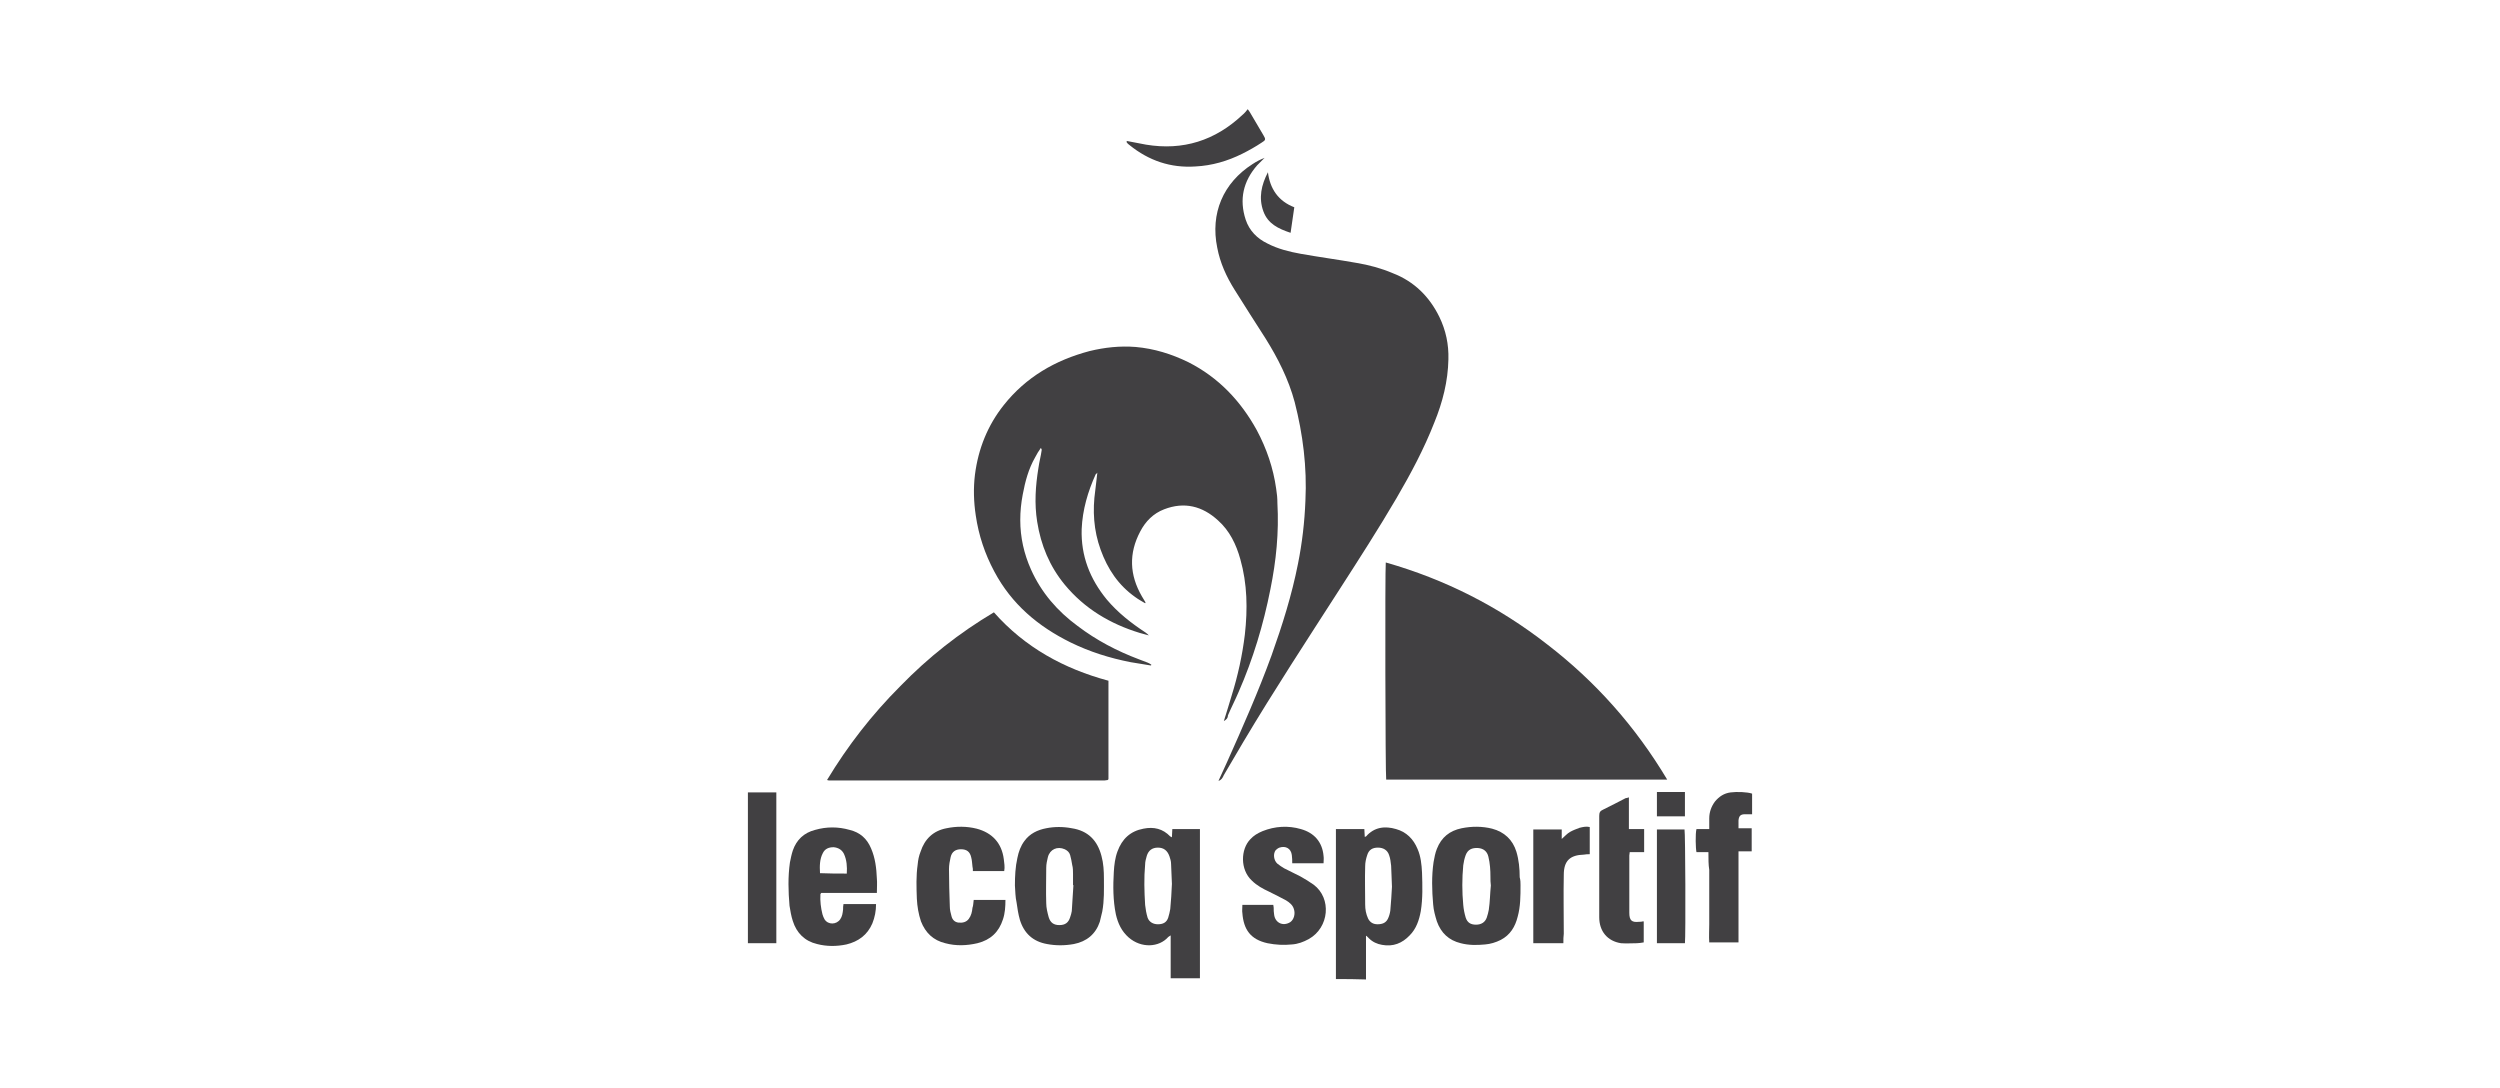 <?xml version="1.0" encoding="utf-8"?>
<!-- Generator: Adobe Illustrator 26.0.3, SVG Export Plug-In . SVG Version: 6.00 Build 0)  -->
<svg version="1.1" id="Layer_1" xmlns="http://www.w3.org/2000/svg" xmlns:xlink="http://www.w3.org/1999/xlink" x="0px" y="0px"
	 viewBox="0 0 606.7 264" style="enable-background:new 0 0 606.7 264;" xml:space="preserve">
<style type="text/css">
	.st0{fill:#414042;}
</style>
<g>
	<path class="st0" d="M324.2,237.6c0-0.4,0-0.8,0-1.2c0-11.3,0-22.6,0-33.9c0-0.4,0-0.8,0-1.3c2.3,0,4.6,0,6.9,0
		c0,0.7,0.1,1.2,0.1,1.9c0.2-0.1,0.3-0.1,0.3-0.1c2-2.3,4.6-2.6,7.3-1.8c2.5,0.7,4.2,2.4,5.2,4.8c0.8,1.8,1,3.8,1.1,5.8
		c0.1,3.1,0.2,6.2-0.3,9.3c-0.4,2.2-1.1,4.3-2.7,5.9c-1.8,1.9-4,2.8-6.7,2.3c-1.2-0.2-2.3-0.7-3.2-1.6c-0.2-0.2-0.4-0.4-0.6-0.6
		c-0.1,0-0.1,0.1-0.1,0.1c0,0,0,0.1,0,0.1c0,3.5,0,6.9,0,10.4C329,237.6,326.6,237.6,324.2,237.6z M337.8,215.2
		c-0.1-1.9-0.1-3.5-0.2-5.1c-0.1-0.9-0.2-1.8-0.5-2.6c-0.4-1.2-1.4-1.8-2.7-1.8c-1.3,0-2.2,0.5-2.6,1.8c-0.3,0.9-0.5,1.8-0.5,2.7
		c-0.1,3.1,0,6.2,0,9.3c0,1.2,0.2,2.3,0.7,3.4c0.5,1,1.3,1.4,2.3,1.4c1.1,0,2-0.3,2.5-1.3c0.3-0.6,0.5-1.3,0.6-2
		C337.6,218.9,337.7,216.9,337.8,215.2z"/>
	<path class="st0" d="M297,175c0.7-2.2,1.3-4.2,1.9-6.2c1.5-4.8,2.6-9.8,3.2-14.8c0.7-6.2,0.6-12.3-1.1-18.3c-1-3.6-2.6-6.9-5.4-9.4
		c-3.8-3.5-8.2-4.6-13.1-2.7c-2.6,1-4.5,2.9-5.8,5.4c-2.8,5.3-2.6,10.5,0.4,15.7c0.3,0.5,0.6,1,0.9,1.5c0,0.1-0.1,0.1-0.1,0.2
		c-0.8-0.5-1.6-0.9-2.4-1.5c-4.1-2.9-6.7-6.8-8.4-11.5c-1.7-4.7-2-9.5-1.3-14.4c0.2-1.4,0.3-2.8,0.5-4.3c-0.2,0.3-0.3,0.3-0.4,0.4
		c-1.9,4.2-3.2,8.6-3.4,13.3c-0.2,6.5,2,12.1,6.1,17.1c2.7,3.2,5.9,5.7,9.4,8c0.3,0.2,0.5,0.4,0.8,0.7c-0.7-0.2-1.5-0.4-2.2-0.6
		c-7.2-2.2-13.4-5.9-18.2-11.7c-3.7-4.5-5.8-9.6-6.7-15.3c-0.7-4.4-0.4-8.7,0.3-13c0.2-1.5,0.6-2.9,0.8-4.4c0-0.1,0-0.2-0.2-0.5
		c-0.5,0.7-1,1.5-1.4,2.3c-1.6,2.8-2.4,5.8-3,9c-0.4,2.1-0.6,4.1-0.6,6.2c0,4.2,0.9,8.2,2.6,12c2.5,5.6,6.4,10.1,11.3,13.7
		c4.6,3.5,9.6,6.1,14.9,8.1c0.7,0.3,1.4,0.5,2.1,0.8c0.3,0.1,0.6,0.3,0.9,0.5c0,0.1,0,0.1-0.1,0.2c-1.6-0.3-3.3-0.5-4.9-0.8
		c-5.1-1-9.9-2.5-14.6-4.8c-7.9-3.9-14.3-9.3-18.5-17.2c-2.3-4.3-3.8-8.8-4.5-13.6c-0.5-3.3-0.6-6.6-0.2-9.9c0.8-6.3,3.1-12,7-16.9
		c5.4-6.8,12.5-10.9,20.8-13.1c3.7-0.9,7.4-1.3,11.2-1c4.5,0.4,8.7,1.7,12.8,3.7c7.3,3.7,12.7,9.4,16.6,16.5c2.4,4.5,4,9.2,4.7,14.2
		c0.2,1.2,0.3,2.3,0.3,3.5c0.4,7.1-0.3,14-1.7,20.9c-1.7,8.6-4.2,16.9-7.7,24.9c-0.8,1.9-1.8,3.8-2.6,5.7
		C298,174.2,297.7,174.6,297,175z"/>
	<path class="st0" d="M295.7,189.5c0.7-1.5,1.4-3.1,2.1-4.6c3.8-8.5,7.6-17.1,10.8-25.9c2.6-7.3,4.9-14.6,6.4-22.2
		c1-5,1.6-10.1,1.8-15.3c0.4-8.1-0.6-16.1-2.6-23.9c-1.5-5.6-4.1-10.7-7.1-15.5c-2.5-3.9-5-7.8-7.5-11.8c-2-3.2-3.5-6.5-4.2-10.2
		c-1.7-8.3,1.4-15.7,8.6-20.3c0.9-0.6,1.9-1.1,2.9-1.5c-0.6,0.6-1.2,1.2-1.8,1.8c-3.4,3.9-4.4,8.3-2.8,13.2c0.9,2.7,2.8,4.6,5.3,5.8
		c2.5,1.3,5.3,2,8.1,2.5c4.5,0.8,9,1.4,13.5,2.2c3,0.5,6,1.3,8.8,2.5c5.2,2,8.9,5.7,11.3,10.6c1.6,3.3,2.3,6.7,2.2,10.3
		c-0.1,5.3-1.4,10.4-3.4,15.3c-2.5,6.4-5.7,12.4-9.2,18.4c-4.4,7.5-9.1,14.8-13.8,22.1c-7.9,12.3-15.9,24.5-23.4,37.1
		c-1.6,2.7-3.1,5.3-4.7,8C296.7,188.8,296.4,189.3,295.7,189.5z"/>
	<path class="st0" d="M404.6,189.2c-22.9,0-45.6,0-68.2,0c-0.2-0.8-0.3-51.1-0.1-52.7c14.4,4.1,27.4,10.7,39.2,19.9
		C387.2,165.4,396.9,176.3,404.6,189.2z"/>
	<path class="st0" d="M241.2,148.6c7.5,8.5,17,13.7,27.8,16.6c0,8,0,16,0,23.9c0,0-0.1,0.1-0.1,0.1c0,0-0.1,0.1-0.1,0.1
		c-0.2,0-0.5,0.1-0.7,0.1c-22.3,0-44.7,0-67,0c-0.1,0-0.2-0.1-0.4-0.1c5-8.3,10.9-15.9,17.8-22.8
		C225.3,159.5,232.8,153.6,241.2,148.6z"/>
	<path class="st0" d="M284.4,203.2c0-0.8,0.1-1.3,0.1-2c2.3,0,4.5,0,6.7,0c0,12.1,0,24.1,0,36.2c-2.4,0-4.7,0-7.1,0
		c0-3.4,0-6.8,0-10.4c-0.3,0.2-0.5,0.3-0.6,0.4c-2.2,2.5-6.5,2.8-9.6,0.1c-1.7-1.5-2.6-3.4-3.1-5.6c-0.7-3.4-0.7-6.9-0.5-10.3
		c0.1-1.7,0.3-3.4,0.9-5c1.1-3,3.1-4.9,6.3-5.5c2.5-0.5,4.7,0,6.5,1.9C284,203,284.1,203,284.4,203.2z M284.4,214.5
		c-0.1-1.6-0.1-3.2-0.2-4.8c0-0.7-0.2-1.3-0.4-1.9c-0.5-1.4-1.4-2.1-2.8-2.1c-1.4,0-2.3,0.7-2.7,2c-0.2,0.7-0.4,1.4-0.4,2.1
		c-0.3,3.3-0.2,6.5,0,9.8c0.1,1,0.3,2.1,0.6,3.1c0.4,1.1,1.4,1.6,2.5,1.6c1.2,0,2.1-0.4,2.5-1.6c0.2-0.7,0.4-1.4,0.5-2.1
		C284.2,218.6,284.3,216.6,284.4,214.5z"/>
	<path class="st0" d="M212.8,216.7c-4.6,0-9.1,0-13.5,0c-0.1,0.2-0.2,0.2-0.2,0.3c-0.1,1.7,0.1,3.3,0.5,4.9c0.1,0.4,0.3,0.8,0.5,1.2
		c0.9,1.4,2.9,1.3,3.8,0c0.5-0.7,0.6-1.5,0.7-2.4c0-0.4,0-0.9,0.1-1.3c2.6,0,5.2,0,7.9,0c0,1.7-0.3,3.2-0.9,4.7
		c-1.2,2.8-3.4,4.4-6.3,5.1c-2.4,0.5-4.8,0.5-7.1-0.1c-3-0.7-5-2.7-5.9-5.6c-0.4-1.2-0.6-2.5-0.8-3.7c-0.3-3.5-0.4-7,0.1-10.5
		c0.2-1,0.4-2,0.7-2.9c0.9-2.6,2.7-4.3,5.4-5c2.8-0.8,5.6-0.8,8.4,0c2.5,0.6,4.2,2.1,5.2,4.5c1,2.3,1.3,4.8,1.4,7.3
		C212.9,214.2,212.8,215.4,212.8,216.7z M205.5,212c0.1-1.7,0-3.3-0.7-4.8c-0.5-1-1.4-1.5-2.5-1.6c-1.2,0-2.1,0.4-2.6,1.4
		c-0.8,1.5-0.8,3.2-0.7,4.9C201.2,212,203.3,212,205.5,212z"/>
	<path class="st0" d="M246.3,214.9c0-2.2,0.1-4.5,0.6-6.7c0.3-1.5,0.8-2.9,1.7-4.1c1.3-1.8,3.2-2.7,5.3-3.1c2-0.4,4.1-0.4,6.2,0
		c3.9,0.6,6.2,2.9,7.2,6.7c0.5,1.8,0.6,3.7,0.6,5.5c0,2.7,0.1,5.3-0.4,8c-0.2,0.8-0.4,1.7-0.6,2.5c-1,3-3.2,4.8-6.3,5.4
		c-2.2,0.4-4.4,0.4-6.5,0c-3.4-0.6-5.6-2.6-6.6-5.9c-0.4-1.4-0.6-2.8-0.8-4.2C246.4,217.7,246.4,216.3,246.3,214.9z M260.5,214.8
		c0,0-0.1,0-0.1,0c0-0.9,0-1.8,0-2.7c0-0.7,0-1.5-0.2-2.2c-0.1-0.8-0.3-1.6-0.5-2.4c-0.2-0.7-0.7-1.1-1.3-1.4
		c-1.8-0.8-3.6,0-4.1,1.9c-0.2,0.8-0.4,1.7-0.4,2.6c0,2.9-0.1,5.7,0,8.6c0,1.1,0.3,2.3,0.6,3.4c0.4,1.3,1.2,1.9,2.6,1.9
		c1.4,0,2.2-0.6,2.6-1.9c0.2-0.5,0.3-1,0.4-1.5C260.2,218.9,260.4,216.9,260.5,214.8z"/>
	<path class="st0" d="M369,214.8c0,2.6,0,5.2-0.7,7.7c-0.6,2.4-1.8,4.4-4.1,5.6c-1.2,0.6-2.5,1-3.8,1.1c-2,0.2-4,0.2-5.9-0.3
		c-2.9-0.7-4.8-2.5-5.8-5.3c-0.4-1.3-0.8-2.7-0.9-4.1c-0.3-3.4-0.4-6.9,0.1-10.3c0.2-1.1,0.4-2.2,0.8-3.2c1.1-2.8,3.1-4.4,6-5
		c2.5-0.5,5-0.5,7.4,0.1c3,0.8,5,2.7,5.9,5.6c0.6,2,0.8,4.1,0.8,6.2C369,213.6,369,214.2,369,214.8z M361.8,214.9
		C361.7,214.9,361.7,214.9,361.8,214.9c-0.1-0.7-0.1-1.4-0.1-2.1c0-1.6-0.1-3.3-0.5-4.9c-0.3-1.3-1.2-2-2.5-2.1
		c-1.5-0.1-2.5,0.4-3,1.7c-0.3,0.8-0.5,1.7-0.6,2.5c-0.3,3.2-0.3,6.4,0,9.6c0.1,1.1,0.3,2.1,0.6,3.1c0.4,1.2,1.2,1.7,2.5,1.7
		c1.3,0,2.2-0.6,2.6-1.7c0.2-0.6,0.4-1.3,0.5-1.9C361.6,218.8,361.6,216.8,361.8,214.9z"/>
	<path class="st0" d="M301.5,219.6c2.6,0,5.1,0,7.5,0c0,0.2,0.1,0.4,0.1,0.7c0,0.5,0,1.1,0.1,1.6c0.2,2,2.1,3,3.9,1.9
		c0.9-0.6,1.3-2,0.9-3.2c-0.3-1-1.1-1.6-1.9-2.1c-1.3-0.7-2.7-1.4-4.1-2.1c-1.5-0.7-3-1.5-4.2-2.7c-2.9-2.7-2.7-7.6-0.4-10
		c0.8-0.9,1.8-1.5,3-2c3-1.2,6.2-1.4,9.3-0.5c3.2,0.9,5.2,3.1,5.5,6.5c0.1,0.6,0,1.2,0,1.8c-2.6,0-5.1,0-7.6,0c0-0.7,0-1.3-0.1-2
		c-0.2-1.6-1.5-2.3-3-1.8c-0.3,0.1-0.7,0.4-0.9,0.6c-0.7,0.9-0.5,2.5,0.4,3.3c0.5,0.4,1.1,0.8,1.6,1.1c1.3,0.7,2.7,1.3,4,2
		c1.1,0.6,2.2,1.3,3.2,2c4.4,3.3,3.8,10.4-1.2,13.2c-1.3,0.7-2.6,1.2-4.1,1.3c-2,0.2-3.9,0.1-5.9-0.3c-4.1-0.9-5.8-3.3-6.1-7.3
		C301.4,221.1,301.5,220.4,301.5,219.6z"/>
	<path class="st0" d="M236.3,218.4c2.6,0,5.1,0,7.7,0c0,1.6-0.1,3.2-0.6,4.7c-1,3.1-3,5-6.2,5.8c-2.6,0.6-5.2,0.7-7.8,0
		c-2.9-0.7-4.8-2.5-5.9-5.3c-0.6-1.8-0.9-3.6-1-5.5c-0.1-2.8-0.2-5.5,0.2-8.3c0.1-1.1,0.3-2.1,0.7-3.1c1-3.1,3.1-5.1,6.3-5.7
		c2.4-0.5,4.9-0.5,7.3,0.1c3.8,1,6.1,3.5,6.6,7.4c0.1,0.9,0.3,1.9,0.1,2.9c-2.5,0-5.1,0-7.6,0c0-0.4,0-0.8-0.1-1.1
		c-0.1-0.7-0.1-1.5-0.3-2.2c-0.3-1.4-1.1-2-2.5-2c-1.3,0-2.2,0.6-2.5,1.9c-0.2,0.9-0.4,1.9-0.4,2.9c0,3,0.1,6.1,0.2,9.1
		c0,0.8,0.2,1.6,0.4,2.3c0.2,0.9,0.8,1.5,1.7,1.6c1,0.1,1.9-0.1,2.5-0.9c0.6-0.8,0.8-1.7,0.9-2.7
		C236.2,219.8,236.2,219.1,236.3,218.4z"/>
	<path class="st0" d="M414.6,206.8c-1.1,0-2,0-2.9,0c-0.2-0.8-0.3-4.5,0-5.6c0.5,0,1,0,1.5,0c0.5,0,1,0,1.6,0c0-0.9,0-1.8,0-2.6
		c0-1.5,0.5-2.9,1.4-4.1c1-1.2,2.2-2,3.8-2.2c1.5-0.2,4.1-0.1,5.2,0.3c0,1.7,0,3.3,0,5c-0.6,0-1.2,0-1.7,0c-1.1,0-1.5,0.4-1.6,1.5
		c0,0.2,0,0.3,0,0.5c0,0.4,0,0.9,0,1.4c1.1,0,2.1,0,3.2,0c0,1.9,0,3.7,0,5.6c-1,0-2,0-3.2,0c0,1.3,0,2.5,0,3.8c0,1.2,0,2.4,0,3.6
		c0,1.2,0,2.5,0,3.7s0,2.5,0,3.7c0,1.2,0,2.4,0,3.6c0,1.2,0,2.5,0,3.7c-2.4,0-4.7,0-7.1,0c-0.1-1.5,0-2.9,0-4.4c0-1.5,0-2.9,0-4.4
		s0-2.9,0-4.4s0-2.9,0-4.4C414.6,209.9,414.6,208.4,414.6,206.8z"/>
	<path class="st0" d="M395.3,193.5c0,2.6,0,5.1,0,7.7c1.2,0,2.4,0,3.7,0c0,1.9,0,3.7,0,5.6c-1.2,0-2.3,0-3.5,0
		c0,0.3-0.1,0.6-0.1,0.8c0,4.6,0,9.3,0,13.9c0,1.9,0.6,2.4,2.4,2.2c0.3,0,0.6,0,0.9-0.1c0,0,0.1,0,0.2,0c0,1.7,0,3.3,0,5.1
		c-0.6,0.1-1.2,0.2-1.7,0.2c-1.3,0-2.5,0.1-3.8,0c-3.3-0.5-5.3-2.9-5.3-6.3c0-2.1,0-4.3,0-6.4c0-6.1,0-12.1,0-18.2
		c0-0.8,0.2-1.2,0.9-1.5c1.9-0.9,3.7-1.9,5.5-2.8C394.7,193.7,395,193.6,395.3,193.5z"/>
	<path class="st0" d="M181.5,192.3c2.3,0,4.5,0,6.9,0c0,12.2,0,24.4,0,36.6c-2.3,0-4.5,0-6.9,0C181.5,216.7,181.5,204.5,181.5,192.3
		z"/>
	<path class="st0" d="M379.4,228.9c-2.5,0-4.9,0-7.3,0c0-9.3,0-18.4,0-27.6c2.3,0,4.5,0,6.9,0c0,0.7,0,1.4,0,2.3
		c0.8-0.7,1.3-1.3,2-1.7c0.7-0.4,1.5-0.7,2.3-1c0.8-0.2,1.6-0.4,2.5-0.2c0,2.2,0,4.3,0,6.6c-0.5,0-0.9,0-1.4,0.1
		c-3.4,0.1-4.9,1.5-4.9,4.9c-0.1,4.8,0,9.5,0,14.3C379.4,227.3,379.4,228,379.4,228.9z"/>
	<path class="st0" d="M408.9,228.9c-2.3,0-4.5,0-6.8,0c0-9.2,0-18.4,0-27.6c2.3,0,4.5,0,6.7,0C409,202,409.1,227.3,408.9,228.9z"/>
	<path class="st0" d="M273.4,34.2c1.6,0.3,3.1,0.6,4.7,0.9c9,1.5,16.8-1,23.4-7.2c0.5-0.4,0.9-0.9,1.3-1.4c0.2,0.3,0.4,0.5,0.5,0.7
		c1.1,1.9,2.2,3.7,3.3,5.6c0.6,1,0.6,1.2-0.4,1.8c-1.5,1-3.1,1.9-4.7,2.7c-3.6,1.8-7.4,2.9-11.4,3.1c-6,0.4-11.3-1.4-16-5.2
		c-0.3-0.2-0.5-0.4-0.7-0.7C273.5,34.4,273.4,34.3,273.4,34.2z"/>
	<path class="st0" d="M313.2,56.5c-3-1-5.5-2.2-6.6-5.2c-1.2-3.3-0.5-6.4,1.1-9.5c0.5,4,2.5,7,6.4,8.5
		C313.8,52.3,313.5,54.3,313.2,56.5z"/>
	<path class="st0" d="M402.1,198.1c0-2,0-3.9,0-5.9c2.3,0,4.5,0,6.8,0c0,2,0,3.9,0,5.9C406.7,198.1,404.4,198.1,402.1,198.1z"/>
</g>
</svg>
